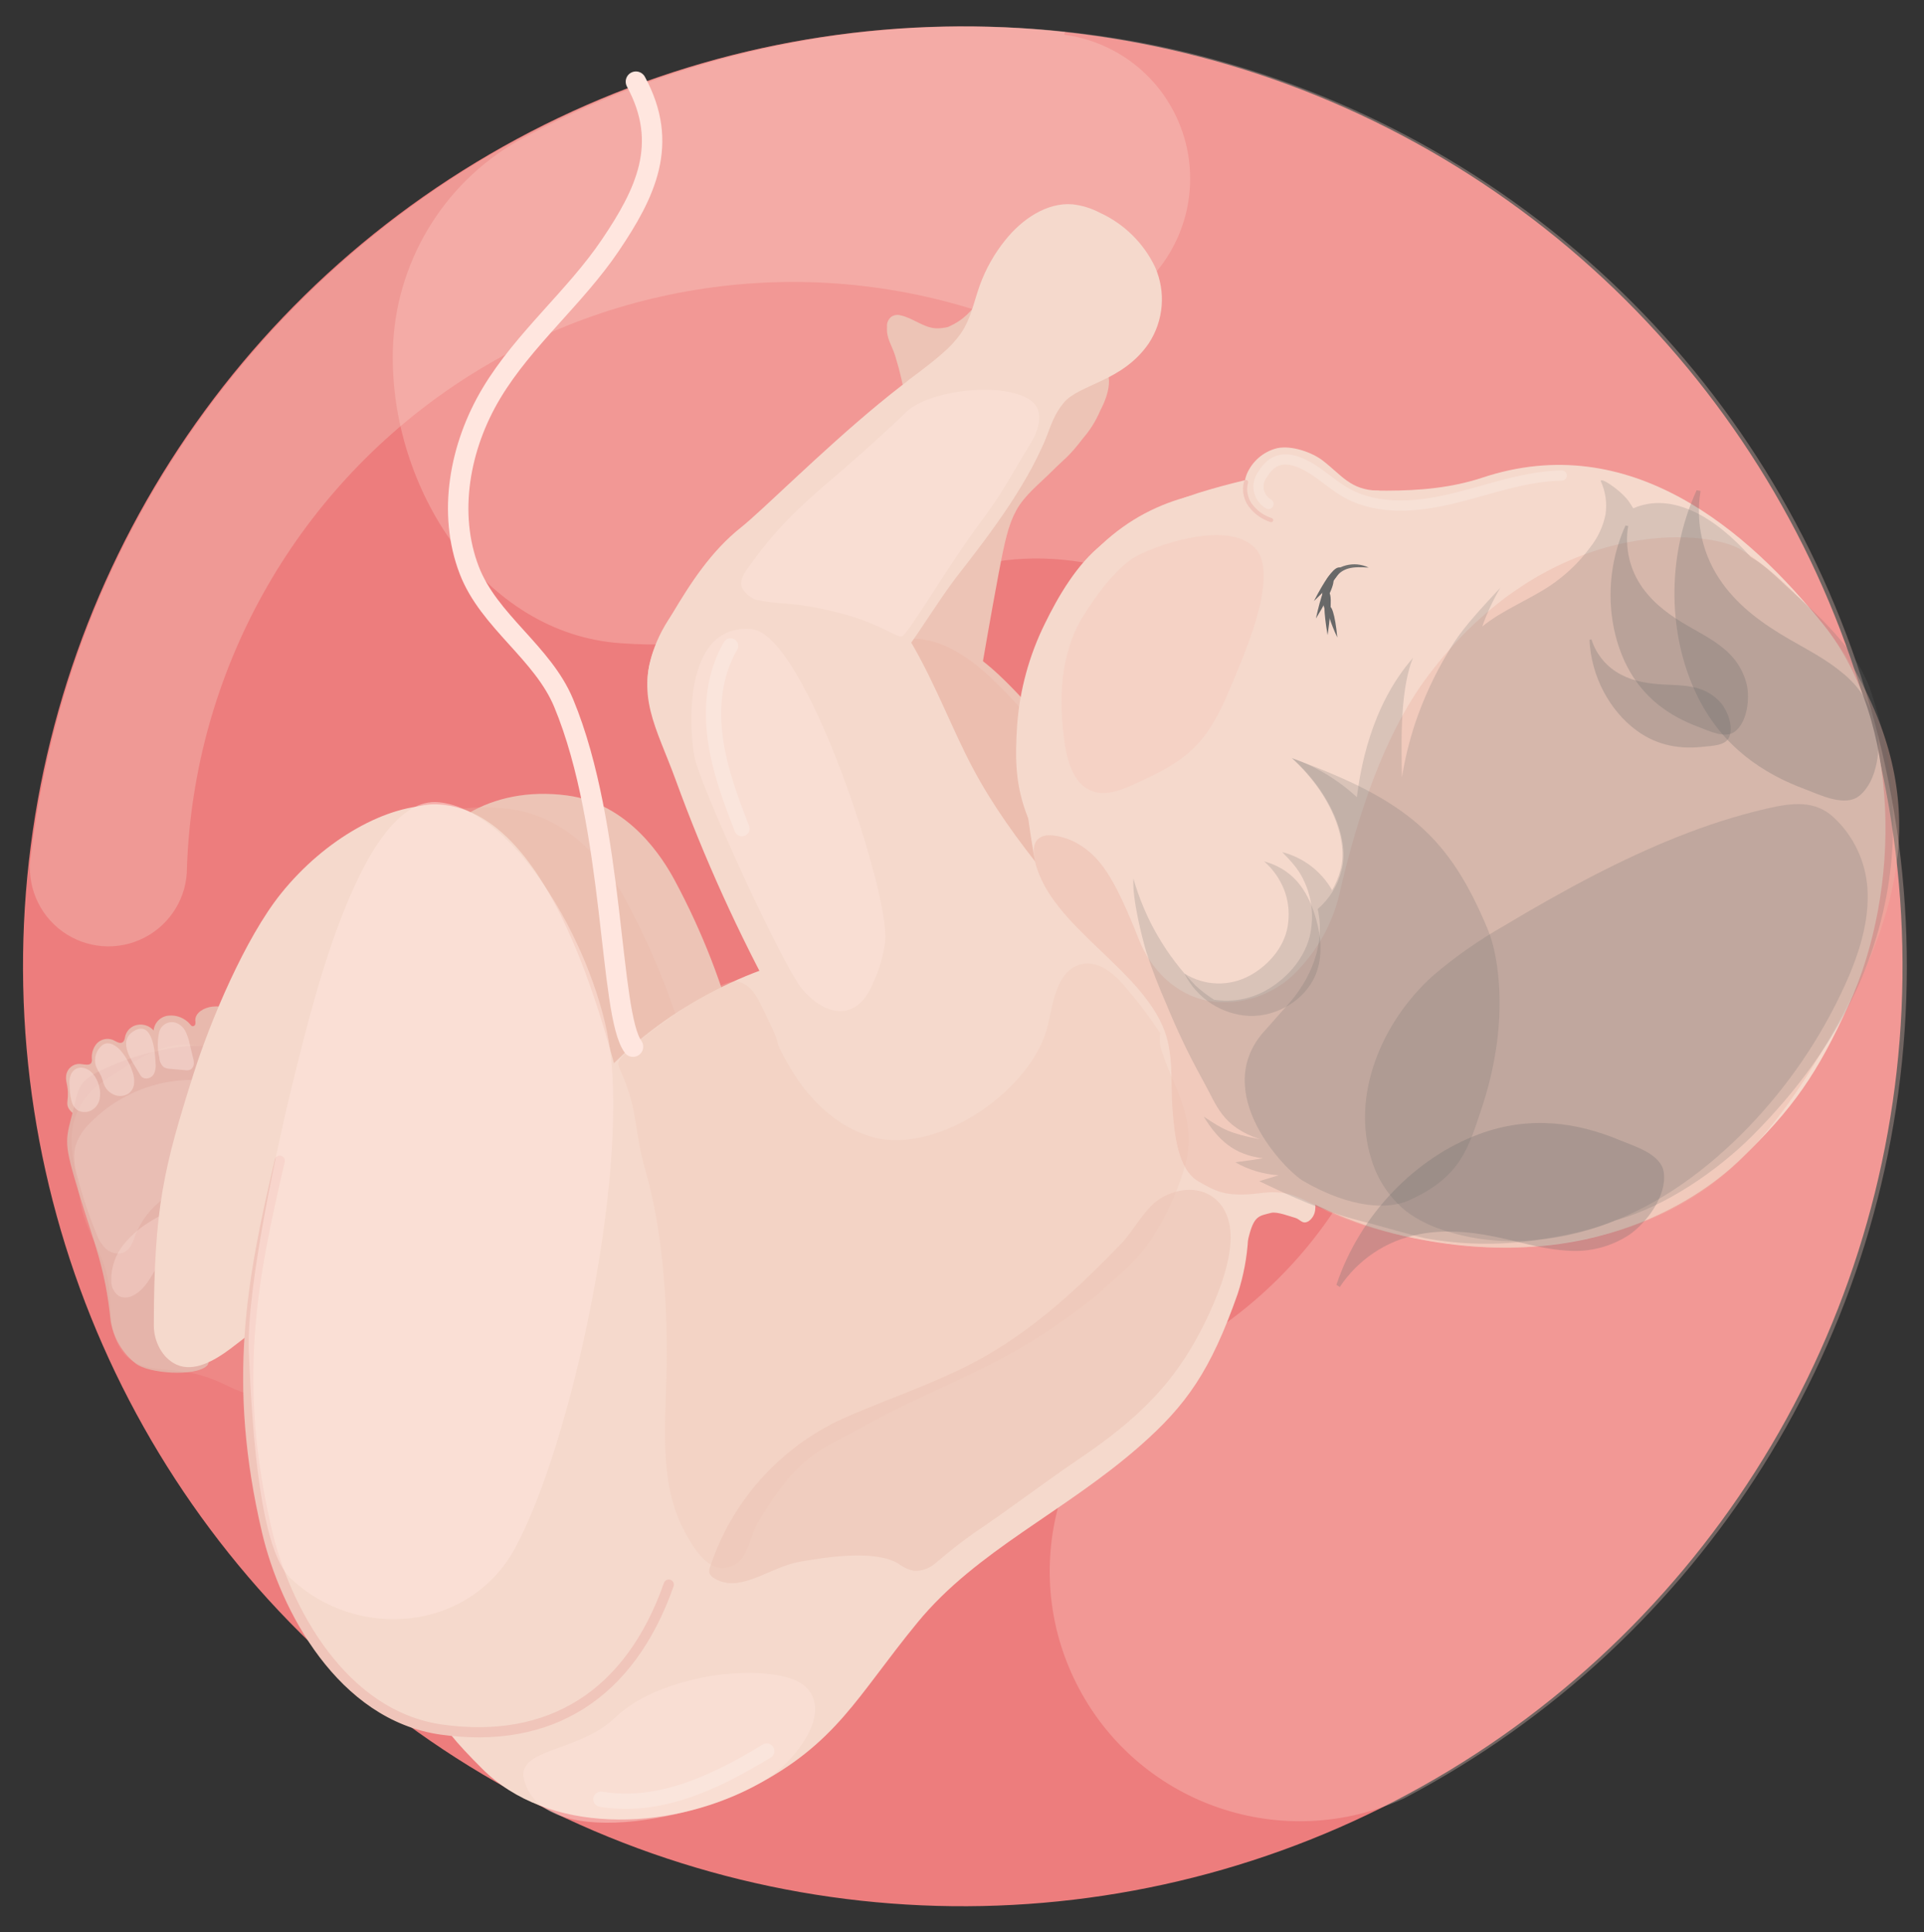 <?xml version="1.0" encoding="UTF-8"?>
<svg width="239px" height="240px" viewBox="0 0 239 240" version="1.1" xmlns="http://www.w3.org/2000/svg" xmlns:xlink="http://www.w3.org/1999/xlink">
    <rect x="0" y="0" width="239" height="240" fill="#333333" stroke="none"/>
    <title>CDEAF00F-09C4-41BD-B1D0-58868D2E10EC</title>
    <g id="Ilustracje" stroke="none" stroke-width="1" fill="none" fill-rule="evenodd">
        <g id="Odcień-1" transform="translate(-4474, -2791)">
            <g id="week37" transform="translate(4474.44, 2791.864)">
                <circle id="Oval" fill="#ED7D7D" fill-rule="nonzero" transform="translate(119.156, 119.156) rotate(-1.2) translate(-119.156, -119.156) " cx="119.156" cy="119.156" r="116.737"></circle>
                <path d="M145.402,13.07 C148.704,19.48 147.867,27.241 143.275,32.8 C138.683,38.359 131.22,40.646 124.302,38.613 C124.302,38.696 124.302,38.785 124.302,38.867 C101.619,30.447 76.272,33.433 56.166,46.894 C36.061,60.355 23.644,82.653 22.787,106.834 C22.82,110.513 20.78,113.897 17.511,115.587 C14.243,117.276 10.302,116.983 7.319,114.829 C4.336,112.675 2.819,109.026 3.395,105.393 L3.395,105.393 C10.954,41.847 68.251,-3.775 131.875,3.091 C131.83,3.205 131.786,3.326 131.741,3.446 C137.598,4.22 142.702,7.816 145.402,13.07 L145.402,13.07 Z" id="Shape" fill="#F5D9CC" opacity="0.3"></path>
                <path d="M48.356,42.682 C47.95,59.771 59.579,77.824 76.63,79.024 C95.724,80.369 102.37,72.981 122.093,69.102 C147.116,64.176 175.18,90.209 174.456,120.437 C173.983,140.477 162.594,158.656 144.767,167.823 L144.767,167.823 C130.77,176.415 125.885,194.423 133.623,208.91 C141.36,223.397 159.042,229.352 173.967,222.497 C211.078,203.012 234.892,165.124 236.357,123.234 C237.823,81.344 216.715,41.885 181.056,19.853 C145.398,-2.178 100.664,-3.398 63.858,16.656 C54.498,22.028 48.622,31.895 48.356,42.682 Z" id="Shape" fill="#FFD6CB" opacity="0.3"></path>
                <path d="M29.687,133.92 C29.458,132.365 29.606,130.778 30.119,129.292 C30.304,128.752 30.426,128.191 30.481,127.623 C30.478,126.567 29.965,125.579 29.103,124.969 C28.191,124.323 27.073,124.034 25.961,124.157 C24.914,124.265 23.79,124.918 23.822,125.871 C23.847,126.028 23.847,126.189 23.822,126.347 C23.776,126.513 23.611,126.617 23.441,126.588 C23.348,126.549 23.268,126.483 23.213,126.398 C22.563,125.607 21.566,125.187 20.547,125.274 C19.547,125.34 18.742,126.119 18.642,127.115 C18.14,126.551 17.38,126.289 16.636,126.423 C15.919,126.547 15.335,127.069 15.132,127.769 C15.056,128.092 15.03,128.492 14.7,128.632 C14.37,128.772 13.939,128.454 13.57,128.289 C12.872,128.02 12.08,128.203 11.571,128.753 C11.127,129.283 10.912,129.968 10.974,130.657 C11.002,130.826 10.975,130.999 10.898,131.152 C10.669,131.495 10.098,131.349 9.628,131.292 C9.186,131.233 8.738,131.356 8.389,131.634 C8.039,131.912 7.817,132.32 7.775,132.764 C7.667,133.647 8.168,134.078 7.933,135.938 C7.832,136.757 8.283,137.151 8.981,137.703 C9.39,137.986 9.896,138.091 10.384,137.995 C10.86,137.898 11.319,137.734 11.749,137.506 C13.663,136.522 15.644,135.674 17.677,134.967 C19.764,134.251 22,134.082 24.171,134.478 C24.965,134.65 25.733,134.923 26.539,135.056 C27.335,135.229 28.166,135.131 28.9,134.777 C29.212,134.541 29.479,134.251 29.687,133.92 L29.687,133.92 Z" id="Shape" fill="#E8B9AD"></path>
                <path d="M21.645,162.364 C21.55,164.027 26.533,167.601 25.25,168.782 C23.784,170.134 18.033,169.747 16.421,168.49 C14.743,167.172 13.627,165.266 13.297,163.158 C12.663,156.702 11.247,153.515 9.393,147.434 C7.489,141.086 7.629,140.972 8.568,137.36 C9.425,134.059 9.127,133.399 12.796,131.755 C15.944,130.333 19.3,129.428 22.737,129.076 C24.044,128.924 28.9,128.892 29.465,132.053 C30.354,137.024 28.348,140.198 29.853,145.054 C30.291,146.469 32.874,152.601 31.814,153.941 C30.875,155.102 27.186,151.402 26.101,152.532 C23.5,155.18 21.922,158.663 21.645,162.364 L21.645,162.364 Z" id="Shape" fill="#E3AFA5"></path>
                <path d="M16.903,132.517 C16.964,132.642 17.043,132.757 17.138,132.86 C17.226,132.946 17.332,133.011 17.449,133.05 C17.923,133.173 18.421,132.966 18.668,132.542 C18.86,132.149 18.937,131.708 18.89,131.273 C18.845,130.098 18.604,125.706 16.173,127.204 C14.027,128.492 16.09,131.089 16.903,132.517 Z" id="Shape" fill="#FFEBE7" opacity="0.39"></path>
                <path d="M11.469,131.533 C11.622,131.958 11.901,132.339 12.104,132.758 C12.307,133.177 12.352,133.577 12.536,133.964 C12.782,134.485 13.214,134.895 13.748,135.113 C14.303,135.342 14.934,135.302 15.456,135.005 C15.87,134.731 16.145,134.291 16.211,133.799 C16.266,133.32 16.214,132.834 16.059,132.377 C15.766,131.428 15.296,130.543 14.675,129.768 C14.173,129.133 13.145,128.327 12.288,128.93 C11.505,129.546 11.18,130.58 11.469,131.533 Z" id="Shape" fill="#FFEBE7" opacity="0.39"></path>
                <path d="M8.232,133.012 C8.181,133.305 8.168,133.604 8.194,133.901 C8.197,134.564 8.278,135.224 8.435,135.868 C8.529,136.302 8.766,136.691 9.108,136.973 C9.636,137.315 10.305,137.351 10.866,137.068 C11.387,136.797 11.768,136.317 11.914,135.748 C12.042,135.197 12.029,134.623 11.875,134.078 C11.745,133.483 11.47,132.93 11.076,132.466 C10.066,131.342 8.562,131.508 8.232,133.012 Z" id="Shape" fill="#FFEBE7" opacity="0.39"></path>
                <path d="M29.027,138.408 C29.027,136.034 29.395,133.463 28.17,131.476 C26.869,129.362 24.044,128.568 21.499,128.937 C18.953,129.305 16.636,130.663 14.459,132.066 C11.761,133.805 10.155,134.681 9.013,137.64 C7.743,140.921 8.886,143.638 9.559,148.431 C10.035,151.84 12.447,154.823 12.999,158.219 C13.278,159.946 13.196,161.73 13.443,163.462 C13.691,165.195 14.332,166.96 15.735,167.988 C17.373,169.195 19.626,169.137 21.683,169.385 C23.667,169.62 25.597,170.185 27.396,171.054 C29.059,171.861 31.109,172.914 32.671,171.791 C33.085,171.461 33.435,171.059 33.706,170.604 C34.556,169.407 35.168,168.058 35.508,166.63 C36.461,161.914 33.179,156.474 31.935,152.1 C30.69,147.726 29.015,143.181 29.027,138.408 Z" id="Shape" fill="#F5D9CC" opacity="0.12"></path>
                <path d="M19.353,130.479 C19.365,130.938 19.564,131.372 19.905,131.679 C20.153,131.813 20.43,131.885 20.712,131.888 L22.559,132.053 C22.772,132.089 22.99,132.069 23.194,131.996 C23.445,131.858 23.609,131.603 23.632,131.317 C23.648,131.043 23.616,130.768 23.536,130.505 L23.13,128.822 C23.025,128.282 22.852,127.758 22.616,127.261 C22.374,126.761 21.952,126.371 21.435,126.169 C21.004,126.026 20.533,126.069 20.135,126.287 C19.737,126.505 19.447,126.878 19.334,127.318 C19.097,128.359 19.103,129.441 19.353,130.479 L19.353,130.479 Z" id="Shape" fill="#FFEBE7" opacity="0.39"></path>
                <path d="M22.743,133.272 C18.179,133.462 13.862,135.395 10.682,138.674 C9.812,139.514 9.185,140.573 8.867,141.74 C8.706,142.875 8.804,144.032 9.152,145.124 C9.759,147.556 10.542,149.94 11.495,152.259 C11.733,152.969 12.123,153.618 12.637,154.163 C13.205,154.727 14.028,154.949 14.802,154.747 C15.779,154.41 16.071,153.344 16.414,152.449 C17.612,149.472 20.147,147.236 23.251,146.419 C24.26,146.139 25.358,145.974 26.183,145.384 C27.65,144.324 27.688,142.35 27.605,140.642 L27.447,137.43 C27.396,136.44 27.447,135.037 26.66,134.256 C25.733,133.31 23.987,133.215 22.743,133.272 Z" id="Shape" fill="#F5DCD4" opacity="0.25"></path>
                <path d="M23.708,148.697 C21.909,149 20.184,149.647 18.63,150.602 C17.207,151.393 15.947,152.446 14.916,153.706 C13.894,154.971 13.35,156.555 13.38,158.181 C13.341,158.968 13.726,159.716 14.389,160.143 C14.966,160.375 15.618,160.326 16.154,160.009 C17.589,159.267 18.293,157.724 19.125,156.385 C21.029,153.287 24.285,150.83 28.101,150.443 C29.884,150.265 29.002,149.307 27.802,148.932 C26.472,148.55 25.073,148.469 23.708,148.697 Z" id="Shape" fill="#FFE6DF" opacity="0.29"></path>
                <path d="M107.398,157.8 C107.042,159.336 108.534,159.838 108.915,159.939 C109.16,160.019 109.42,160.043 109.676,160.009 C109.907,159.967 110.124,159.871 110.311,159.73 C111.129,159.298 111.624,158.432 111.581,157.508 C111.522,156.945 111.193,156.445 110.698,156.169 C110.048,155.889 109.307,155.908 108.671,156.222 C108.036,156.536 107.571,157.113 107.398,157.8 Z" id="Shape" fill="#F59896" opacity="0.8"></path>
                <path d="M111.422,38.302 C112.971,38.626 114.241,39.826 115.827,39.915 C116.328,39.926 116.827,39.87 117.313,39.75 C119.477,38.798 120.081,37.744 121.122,36.665 C121.44,36.342 121.835,36.106 122.271,35.979 C122.906,35.886 123.553,35.921 124.175,36.081 C125.413,36.442 125.876,37.35 126.263,38.55 L126.365,38.55 C127.16,37.783 128.323,37.536 129.361,37.915 C130.353,38.343 130.979,39.337 130.935,40.416 L131.018,40.467 C132.002,40.022 133.157,40.204 133.957,40.93 C134.685,41.676 134.884,42.791 134.458,43.742 L134.522,43.857 C135.265,43.577 136.007,44.047 136.572,44.58 C138.261,46.186 136.617,49.405 136.229,50.141 C135.701,51.391 134.979,52.55 134.09,53.575 C132.287,55.943 131.773,56.114 130.243,57.657 C128.714,59.199 126.847,60.609 125.8,62.532 C124.81,64.354 124.384,66.296 123.591,70.48 L123.591,70.48 C121.687,80.693 120.62,87.688 119.782,91.688 C118.805,96.176 117.783,100.79 115.212,104.682 C112.641,108.573 108.134,111.664 103.506,111.201 C98.879,110.737 88.995,108.344 89.935,98.823 C90.379,94.309 92.372,89.517 94.207,85.308 C95.148,82.916 96.277,80.602 97.584,78.389 C99.152,75.526 103.157,66.328 108.47,60.177 C108.47,60.177 108.47,60.114 108.527,60.088 C110.432,58.012 111.232,57.27 111.943,55.683 C112.514,54.413 112.336,52.718 112.266,50.776 C112.197,50.217 112.184,49.633 112.12,49.24 C111.815,47.246 111.363,45.277 110.768,43.349 C110.362,42.035 109.645,41.159 109.746,39.769 C109.692,39.287 109.883,38.811 110.254,38.499 C110.592,38.257 111.023,38.185 111.422,38.302 Z" id="Shape" fill="#EDC4B6"></path>
                <path d="M123.68,82.991 C120.722,80.211 116.888,77.608 112.761,78.364 C110.745,78.817 108.889,79.808 107.391,81.233 C104.459,83.816 102.376,87.226 101.418,91.015 C100.148,96.169 101.17,101.546 102.967,106.434 C105.506,113.416 109.759,119.904 115.764,124.385 C120.499,127.921 142.234,136.065 141.2,124.671 C140.267,114.419 138.826,104.91 133.722,95.839 C131.045,91.072 127.659,86.74 123.68,82.991 L123.68,82.991 Z" id="Shape" fill="#EDC4B6"></path>
                <path d="M122.677,83.34 C119.636,80.49 115.694,77.824 111.46,78.592 C109.392,79.057 107.488,80.072 105.95,81.531 C102.943,84.177 100.807,87.671 99.825,91.554 C98.523,96.836 99.577,102.346 101.424,107.367 C104.059,114.533 108.407,121.18 114.571,125.775 C119.433,129.4 141.752,137.76 140.679,126.08 C139.714,115.568 138.229,105.818 132.986,96.518 C130.236,91.629 126.76,87.186 122.677,83.34 L122.677,83.34 Z" id="Shape" fill="#EBB4A6" opacity="0.4"></path>
                <path d="M69.977,97.928 C77.747,98.943 81.936,105.818 83.346,108.427 C90.193,121.142 93.806,135.347 93.864,149.789 C93.968,151.981 93.7,154.175 93.071,156.277 C91.858,159.774 88.881,162.574 85.453,164.167 C81.378,166.071 76.528,166.332 72.51,164.592 C69.399,163.247 66.93,160.784 64.893,158.143 C59.122,150.526 56.64,140.782 56.64,131.139 C56.64,124.157 49.861,113.88 51.848,107.145 C53.435,101.876 60.24,96.652 69.977,97.928 Z" id="Shape" fill="#EDC4B6"></path>
                <path d="M62.88,99.616 C71.24,100.727 75.76,108.109 77.264,110.883 C84.635,124.566 88.524,139.853 88.589,155.394 C88.702,157.753 88.415,160.114 87.738,162.377 C86.431,166.141 83.231,169.156 79.543,170.864 C75.157,172.895 69.933,173.194 65.616,171.321 C62.265,169.874 59.611,167.252 57.44,164.383 C51.232,156.175 48.553,145.701 48.553,135.323 C48.553,127.838 41.26,116.749 43.392,109.5 C45.075,103.863 52.394,98.245 62.88,99.616 Z" id="Shape" fill="#EBB4A6" opacity="0.3"></path>
                <path d="M32.252,155.242 C28.957,172.381 29.491,185.204 37.153,200.147 C40.891,207.447 46.351,212.138 54.374,213.966 C64.017,216.168 73.043,212.569 78.769,203.873 C84.495,195.176 84.729,189.393 83.847,179.351 C82.965,169.309 81.384,154.747 79.15,145.009 C76.477,133.367 69.844,99.984 54.069,99.045 C37.99,98.086 34.499,143.587 32.252,155.242 Z" id="Shape" fill="#F5D9CC"></path>
                <path d="M34.455,110.128 C30.043,115.619 25.701,125.877 23.6,132.517 C19.899,144.216 18.693,149.021 18.668,163.761 C18.668,165.748 19.715,167.817 21.492,168.623 C23.651,169.601 26.196,168.134 28.177,166.655 C44.681,154.303 57.675,135.081 61.458,114.99 C65.603,92.983 45.443,96.442 34.455,110.128 Z" id="Shape" fill="#F5D9CC"></path>
                <path d="M154.111,146.044 C151.794,133.069 142.971,121.713 131.189,115.632 C123.845,104.891 122.245,117.346 109.016,116.965 C88.272,116.368 62.988,136.319 67.806,152.601 C68.86,156.162 67.806,152.601 69.52,155.883 C60.398,169.563 53.79,184.518 52.457,201.023 C51.727,210.036 53.092,212.449 59.44,218.796 C67.552,226.96 82.292,226.636 92.918,221.164 C103.544,215.692 105.976,209.846 113.536,200.648 C120.899,191.685 131.824,186.943 141.206,178.685 C146.919,173.657 149.947,169.404 153.311,159.819 C154.758,155.372 155.034,150.628 154.111,146.044 Z" id="Shape" fill="#F5D9CC"></path>
                <path d="M136.375,66.779 C126.993,75.551 125.584,88.361 127.266,100.632 C128.948,112.902 132.065,125.344 141.504,133.38 C150.944,141.416 160.472,149.605 173.878,152.627 C197.695,157.997 211.521,147.193 215.584,143.302 C222.433,136.732 225.315,132.441 229.219,123.922 C235.763,109.633 235.713,88.704 226.108,76.783 C216.682,65.039 202.082,52.35 183.673,58.469 C168.438,63.516 150.207,53.836 136.375,66.779 Z" id="Shape" fill="#F5D9CC"></path>
                <path d="M101.088,68.036 C93.47,65.306 84.33,71.33 81.149,78.827 C78.344,85.448 81.092,89.415 83.492,96.004 C87.025,105.7 91.295,115.112 96.263,124.157 C99.006,129.152 100.745,135.799 104.979,139.652 C119.249,152.62 153.045,138.82 138.953,119.701 C132.605,111.093 125.483,104.091 120.385,94.506 C115.586,85.492 111.879,71.908 101.088,68.036 Z" id="Shape" fill="#F5D9CC"></path>
                <path d="M91.572,64.671 C87.891,67.604 85.352,71.521 82.971,75.526 C80.591,79.532 78.655,83.899 81.225,87.587 C83.206,90.443 88.792,98.664 100.136,91.51 C103.691,89.302 106.85,86.513 109.48,83.258 C112.495,79.728 114.837,75.716 117.522,71.946 C120.823,67.318 138.343,47.519 127.285,40.638 C119.89,36.062 97.159,60.221 91.572,64.671 Z" id="Shape" fill="#F5D9CC"></path>
                <path d="M131.703,49.157 C133.608,46.84 138.984,46.574 142.266,41.775 C144.112,38.955 144.406,35.394 143.047,32.31 C141.622,29.322 139.19,26.931 136.179,25.556 C135.129,25.003 133.986,24.65 132.808,24.515 C129.558,24.236 126.46,26.419 124.435,28.958 C123.072,30.648 121.999,32.553 121.261,34.595 C120.531,36.646 120.131,38.855 118.849,40.645 C117.637,42.34 116.05,43.609 112.565,46.244 C110.438,47.856 112.476,50.16 113.434,52.534 C114.462,54.964 116.688,56.677 119.3,57.048 C122.207,57.454 128.142,56.876 129.247,54.102 C130.269,51.538 130.58,50.509 131.703,49.157 Z" id="Shape" fill="#F5D9CC"></path>
                <path d="M154.632,152.95 C154.302,153.964 153.818,154.921 153.197,155.788 C152.308,153.547 151.071,151.402 150.734,149.002 C150.398,146.603 151.248,143.759 153.502,142.654 C154.831,142.044 156.352,142.005 157.71,142.546 C159.02,143.087 160.183,143.928 161.107,145.003 C162.186,146.184 163.112,147.682 162.941,149.294 C162.915,149.893 162.615,150.448 162.129,150.799 C161.348,151.275 161.081,150.576 160.484,150.405 C159.761,150.202 158.206,149.599 157.476,149.77 C155.927,150.176 155.324,150.075 154.632,152.95 Z" id="Shape" fill="#F5D9CC"></path>
                <path d="M82.635,195.944 C77.791,209.719 67.832,215.851 54.368,213.947 C42.047,212.201 34.982,198.94 32.728,189.349 C28.354,170.724 30.862,158.073 34.315,143.302" id="Shape" stroke="#F0C5BA" stroke-width="1.268" stroke-linecap="round" stroke-linejoin="round"></path>
                <path d="M35.813,134.091 C34.201,140.623 30.145,159.102 30.468,166.947 C30.925,178.018 31.954,191.621 35.648,195.151 C43.767,202.908 57.865,201.93 63.579,191.342 C70.561,178.38 77.499,145.746 75.341,129.514 C73.779,117.758 63.978,99.826 54.114,98.778 C44.072,97.705 37.673,126.677 35.813,134.091 Z" id="Shape" fill="#FFE6DF" opacity="0.5"></path>
                <path d="M86.85,207.478 C82.946,208.31 78.883,209.694 75.995,212.455 C71.437,216.803 63.693,216.264 64.651,220.123 C67.051,229.734 88.817,224.567 95.578,219.546 C98.263,217.552 102.561,212.468 100.059,209.103 C97.889,206.202 90.017,206.805 86.85,207.478 Z" id="Shape" fill="#FFE6DF" opacity="0.4"></path>
                <path d="M99.152,121.91 C100.58,123.649 102.865,125.28 105.068,124.525 C106.668,123.979 107.544,122.386 108.159,120.894 C108.842,119.362 109.297,117.739 109.511,116.076 C110.146,110.179 99.59,77.875 92.944,77.284 C84.228,76.51 85.187,90.088 85.84,93.224 C86.621,96.918 96.708,118.939 99.152,121.91 Z" id="Shape" fill="#FFE6DF" opacity="0.4"></path>
                <path d="M93.356,73.584 C92.763,73.323 92.252,72.906 91.877,72.378 C91.122,71.235 92.264,69.997 93.09,68.848 C96.498,64.113 99.698,61.364 104.167,57.562 C105.931,56.064 110.451,51.988 112.082,50.357 C114.107,48.332 119.7,47.183 123.756,47.646 C125.349,47.83 127.634,48.345 128.364,49.722 C129.031,50.992 128.422,52.826 127.653,54.089 C124.695,58.926 124.2,60.171 121.591,63.656 C117.433,69.216 112.362,77.945 111.593,78.173 C110.927,78.37 108.864,76.548 103.83,75.266 C97.673,73.698 96.809,74.377 93.356,73.584 Z" id="Shape" fill="#FFE6DF" opacity="0.4"></path>
                <path d="M139.778,156.423 C139.937,156.258 140.083,156.099 140.235,155.934 C140.781,155.381 141.292,154.793 141.765,154.176 L142.031,153.839 C143.674,151.5 145.003,148.956 145.986,146.273 C147.465,142.35 147.655,140.033 146.38,136.116 C145.688,133.996 144.628,132.015 143.948,129.895 C143.645,129.118 143.553,128.275 143.682,127.451 C142.45,125.579 141.108,123.782 139.664,122.068 C138.204,120.297 136.198,118.361 133.881,118.894 C130.91,119.605 130.402,123.427 129.748,126.347 C127.933,134.453 116.1,142.565 108.058,140.394 C103.43,139.125 99.869,135.526 97.539,131.45 C95.21,127.375 97.051,130.028 95,125.82 C93.775,123.338 93.217,121.618 91.344,121.065 C90.246,120.742 87.618,122.132 85.079,123.935 C82.825,125.534 80.197,127.229 78.172,129.102 C75.773,131.317 76.16,130.854 77.074,133.139 C78.832,137.551 78.344,139.645 79.683,144.311 C82.089,152.563 82.546,162.46 82.33,170.337 C82.159,176.85 81.53,183.769 84.634,189.425 C85.675,191.329 87.351,194.135 89.579,193.869 C92.613,193.513 92.398,190.339 93.87,187.946 C99.031,179.58 101.113,179.465 106.947,176.247 C115.58,171.486 121.94,169.664 130.116,164.186 C131.862,163.012 133.925,161.552 135.887,159.939 C137.245,158.638 138.756,157.388 139.778,156.423 Z" id="Shape" fill="#EDC4B6" opacity="0.3"></path>
                <path d="M144.482,127.978 C145.307,130.835 144.977,133.913 145.212,136.897 C145.446,139.88 145.846,144.4 148.436,145.873 C150.449,147.009 151.769,147.891 156.054,147.333 C162.014,146.552 161.525,149.802 172.977,152.411 C177.313,153.388 184.543,154.62 190.751,153.909 C208.576,151.859 217.19,144.571 226.223,129.152 C235.255,113.734 239.509,100.01 230.431,83.22 C226.622,76.186 220.065,69.889 215.736,67.35 C211.407,64.811 191.893,63.18 176.938,83.086 C171.422,90.431 168.178,100.651 166.109,109.449 C165.351,113.247 163.531,116.751 160.859,119.555 C158.017,122.679 153.781,124.143 149.617,123.439 C145.599,122.684 142.495,119.555 141.035,115.822 C137.861,107.792 136.121,105.412 133.17,103.761 C132.332,103.298 127.12,101.146 128.091,105.926 C129.863,114.356 142.082,119.656 144.482,127.978 Z" id="Shape" fill="#EBB4A6" opacity="0.4"></path>
                <path d="M143.961,147.828 C141.86,148.97 140.457,151.916 138.807,153.636 C134.363,158.245 129.659,162.688 124.264,166.173 C117.668,170.426 111.321,172.191 104.147,175.377 C96.386,178.967 90.457,185.611 87.77,193.729 C87.668,193.973 87.637,194.242 87.681,194.503 C87.802,194.797 88.028,195.035 88.316,195.17 C91.49,197.112 95.108,193.78 98.879,193.113 C102.345,192.478 108.401,191.59 111.2,193.373 C111.759,193.804 112.411,194.098 113.104,194.23 C114.087,194.279 115.049,193.934 115.777,193.272 C120.131,189.59 120.817,189.463 125.203,186.289 C127.279,184.798 131.234,181.928 133.354,180.5 C141.111,175.276 145.942,170.616 149.782,162.25 C151.102,159.368 152.6,155.439 152.416,152.227 C152.093,147.39 147.909,145.682 143.961,147.828 Z" id="Shape" fill="#EDC4B6" opacity="0.6"></path>
                <path d="M144.025,62.005 C141.317,63.315 138.762,64.92 136.407,66.791 C133.386,69.14 130.992,73.222 129.342,76.618 C127.395,80.562 126.229,84.845 125.908,89.231 C125.629,93.471 125.686,96.734 127.241,100.657 C128.841,104.663 138.667,102.752 142.761,101.152 C144.596,100.435 143.491,102.942 144.862,101.533 C149.509,96.734 152.708,90.818 155.851,84.991 C157.45,82.026 159.056,79.03 160.021,75.831 C160.972,72.68 161.268,69.369 160.891,66.1 C160.745,64.276 160.231,62.501 159.38,60.882 C158.352,59.136 157.615,57.93 155.73,58.4 C151.547,59.428 148.017,60.272 144.025,62.005 Z" id="Shape" fill="#F5D9CC"></path>
                <path d="M134.103,75.666 C131.189,80.414 131.024,86.235 131.837,91.592 C132.199,93.979 133.055,96.702 135.391,97.445 C137.156,98.004 139.086,97.178 140.806,96.379 C143.225,95.249 145.688,94.081 147.63,92.259 C149.788,90.234 151.147,87.536 152.27,84.838 C153.787,81.201 158.548,70.829 155.584,67.344 C152.619,63.859 144.215,66.36 140.781,68.194 C138.254,69.54 135.595,73.241 134.103,75.666 Z" id="Shape" fill="#F79084" opacity="0.1"></path>
                <path d="M163.893,56.356 C162.567,55.321 160.008,54.407 158.18,54.807 C156.479,55.236 155.083,56.447 154.416,58.07 C154.067,59.009 154.019,60.034 154.276,61.002 C154.414,61.764 154.727,62.483 155.19,63.103 C155.955,63.934 156.953,64.513 158.053,64.766 C160.11,65.451 162.343,65.386 164.357,64.582 C165.874,63.897 172.514,60.139 170.666,60.069 C167.327,59.974 166.267,58.196 163.893,56.356 Z" id="Shape" fill="#F5D9CC"></path>
                <path d="M164.426,70.968 C163.265,73.05 163.792,74.777 165.245,76.58 C164.42,74.618 164.153,73.127 165.245,71.222 C166.248,69.489 167.721,69.521 169.581,69.629 C167.766,68.758 165.588,69.324 164.426,70.968 Z" id="Shape" fill="#6B6B6B" opacity="0.949"></path>
                <g id="Group-7-Copy-2" transform="translate(165.024, 73.904) scale(1, -1) rotate(249) translate(-165.024, -73.904) translate(158.524, 68.404)" fill="#686868">
                    <g id="Group-7-Copy" transform="translate(6.086, 5.104) rotate(1) translate(-6.086, -5.104) translate(0.086, 0.104)">
                        <g id="Group-6" transform="translate(6.333, 4.876) rotate(22) translate(-6.333, -4.876) translate(1.333, 2.376)">
                            <path d="M4.347,3.109 C4.699,2.537 6.302,1.965 9.155,1.394 C5.614,3.392 3.817,3.966 4.347,3.109 Z" id="Path-4-Copy-10" transform="translate(6.705, 2.444) scale(-1, -1) rotate(-161) translate(-6.705, -2.444) "></path>
                            <path d="M0.71,3.118 C1.063,2.547 2.668,1.977 5.524,1.406 C2.142,3.422 0.18,3.973 0.71,3.118 Z" id="Path-4-Copy-11" transform="translate(3.074, 2.456) scale(-1, -1) rotate(-198) translate(-3.074, -2.456) "></path>
                            <path d="M5.994,3.562 C6.257,3.138 7.451,2.713 9.577,2.289 C7.06,3.789 5.6,4.199 5.994,3.562 Z" id="Path-4-Copy-13" transform="translate(7.753, 3.07) scale(-1, -1) rotate(-146) translate(-7.753, -3.07) "></path>
                            <path d="M2.495,2.711 C2.849,2.14 4.453,1.57 7.309,0.999 C3.928,3.015 1.965,3.566 2.495,2.711 Z" id="Path-4-Copy-12" transform="translate(4.859, 2.049) scale(-1, -1) rotate(-183) translate(-4.859, -2.049) "></path>
                        </g>
                    </g>
                </g>
                <path d="M231.993,85.086 C230.26,79.843 225.575,75.704 221.481,71.946 C220.421,70.975 218.688,69.242 217.037,68.321 C212.676,63.395 207.293,60.158 202.437,62.272 C202.254,61.953 202.055,61.644 201.841,61.345 C200.73,59.86 197.956,58.095 198.483,59.066 C199.015,60.307 199.195,61.671 199.003,63.008 C198.704,64.507 198.051,65.913 197.099,67.109 C195.717,68.987 194.018,70.609 192.078,71.901 C189.367,73.704 186.155,74.929 183.686,76.948 C184.278,75.278 185.028,73.669 185.927,72.143 C181.299,77.05 180.499,78.364 179.376,80.242 C177.715,83.02 176.358,85.967 175.326,89.034 C174.612,91.217 174.068,93.452 173.701,95.718 C173.701,95.636 173.701,95.56 173.701,95.477 C173.701,93.11 173.288,85.086 175.091,80.839 C169.752,86.927 168.533,94.893 168.108,98.15 C165.769,95.978 163.005,94.315 159.989,93.268 C165.15,97.947 167.061,103.736 166.083,107.164 C165.851,108.054 165.498,108.908 165.036,109.703 C163.696,107.348 161.458,105.639 158.834,104.967 C160.815,106.948 161.278,107.862 161.843,109.233 C162.444,110.785 162.662,112.46 162.478,114.114 C162.192,117.511 159.748,120.564 156.663,122.233 C154.735,123.262 152.525,123.636 150.366,123.3 C149.562,122.791 148.804,122.214 148.1,121.573 C144.441,117.848 141.776,113.265 140.349,108.243 C140.19,110.826 141.473,115.746 141.936,117.314 C142.66,119.525 143.495,121.699 144.437,123.827 C145.76,127.063 147.271,130.219 148.963,133.279 C150.772,136.51 151.28,138.992 156.066,140.636 C152.353,139.906 151.496,139.442 149.084,137.811 C150.88,140.75 152.892,142.584 156.441,142.991 C155.171,143.207 155.171,143.207 153.013,143.492 C154.659,144.438 156.501,144.99 158.396,145.105 L155.984,145.841 C159.958,147.745 164.039,149.612 168.349,150.716 C171.117,151.427 173.428,152.132 176.525,152.919 C181.04,153.736 185.655,153.828 190.199,153.192 C192.103,152.868 196.293,152.354 200.19,150.71 C206.462,149.04 212.987,144.425 217.139,140.299 C240.943,116.533 234.538,92.786 231.993,85.086 Z" id="Shape" fill="#6B6B6B" opacity="0.2"></path>
                <path d="M202.139,88.898 C204.728,89.815 207.549,89.835 210.15,88.956 C212.644,88.186 214.885,86.887 217.183,85.721 C220.401,84.089 223.831,82.698 227.595,82.531 C231.661,82.325 235.639,83.757 238.64,86.508 L238.984,86.146 C233.997,78.308 225.544,73.188 217.258,72.269 C210.523,71.522 205.035,73.826 200.421,77.268 C198.956,78.36 195.882,80.141 196.146,82.439 C196.451,85.341 199.743,87.985 202.139,88.898 Z" id="Shape-Copy-3" fill="#6B6B6B" opacity="0.268" transform="translate(217.557, 80.864) rotate(-123) translate(-217.557, -80.864) "></path>
                <path d="M195.972,83.861 C197.715,84.479 199.616,84.492 201.368,83.9 C203.048,83.381 204.558,82.506 206.107,81.72 C208.275,80.621 210.586,79.684 213.122,79.572 C215.861,79.433 218.541,80.398 220.563,82.251 L220.795,82.007 C217.435,76.726 211.74,73.277 206.157,72.657 C201.62,72.154 197.923,73.707 194.814,76.025 C193.827,76.761 191.756,77.961 191.934,79.51 C192.139,81.465 194.357,83.246 195.972,83.861 Z" id="Shape-Copy-4" fill="#6B6B6B" opacity="0.268" transform="translate(206.359, 78.448) rotate(-123) translate(-206.359, -78.448) "></path>
                <path d="M197.252,90.079 C198.526,90.53 199.913,90.54 201.193,90.107 C202.419,89.728 203.522,89.089 204.652,88.516 C206.235,87.713 207.922,87.029 209.774,86.947 C211.773,86.845 213.73,87.55 215.206,88.903 L215.376,88.725 C212.922,84.87 208.765,82.351 204.689,81.899 C201.376,81.532 198.677,82.665 196.407,84.358 C195.687,84.895 194.174,85.771 194.304,86.902 C194.454,88.329 196.074,89.629 197.252,90.079 Z" id="Shape-Copy-5" fill="#6B6B6B" opacity="0.268" transform="translate(204.836, 86.127) rotate(-150) translate(-204.836, -86.127) "></path>
                <path d="M186.428,114.102 C183.273,115.891 180.297,117.978 177.541,120.335 C171.13,126.112 167.385,135.259 169.924,143.149 C170.689,145.689 172.202,147.939 174.266,149.605 C175.603,150.589 177.091,151.35 178.671,151.859 C185.209,154.112 192.636,153.573 199.289,151.091 C205.941,148.609 211.769,144.286 216.675,139.207 C221.659,134.051 225.726,128.083 228.705,121.56 C230.444,117.752 231.802,113.626 231.536,109.5 C231.319,106.168 229.855,103.04 227.435,100.74 C225.061,98.454 222.147,98.835 218.967,99.578 C211.534,101.286 204.367,104.345 197.6,107.83 C193.83,109.779 190.091,111.905 186.428,114.102 Z" id="Shape" fill="#6B6B6B" opacity="0.2"></path>
                <path d="M159.589,113.632 C159.355,116.419 157.342,118.926 154.809,120.304 C152.259,121.697 149.155,121.599 146.697,120.05 C148.23,123.132 151.308,125.146 154.746,125.318 C158.18,125.433 161.729,123.325 162.998,120.164 C163.893,117.955 163.677,115.492 163.036,113.258 C162.243,110.509 160.751,107.259 156.593,106.123 C157.684,107.078 158.532,108.279 159.069,109.627 C159.562,110.9 159.74,112.274 159.589,113.632 L159.589,113.632 Z" id="Shape" fill="#6B6B6B" opacity="0.2"></path>
                <path d="M163.246,112.039 C164.704,110.78 165.74,109.102 166.21,107.233 C167.181,103.806 165.271,98.016 160.116,93.338 C174.481,98.537 179.623,103.171 184.384,114.591 C185.736,117.828 187.164,126.252 183.565,136.929 C182.016,141.518 181.089,145.333 174.564,148.228 C171.923,149.396 167.359,149.212 161.5,145.847 C159.177,144.514 149.725,134.707 156.701,127.108 C157.603,126.125 158.453,125.103 159.361,124.119 C162.452,120.754 164.217,116.349 163.246,112.039 Z" id="Shape" fill="#6B6B6B" opacity="0.2"></path>
                <path d="M154.346,59.003 C154.041,60.122 154.331,61.32 155.114,62.177 C155.735,62.906 156.549,63.445 157.463,63.732" id="Shape" stroke="#F0C5BA" stroke-width="0.515" stroke-linecap="round" stroke-linejoin="round"></path>
                <path d="M90.309,79.36 C88.278,82.826 87.878,86.978 88.405,90.856 C88.932,94.735 90.309,98.41 91.725,102.054" id="Shape" stroke="#FFFFFF" stroke-width="1.903" opacity="0.2" stroke-linecap="round" stroke-linejoin="round"></path>
                <path d="M74.205,222.605 C81.346,223.754 88.113,220.701 94.803,216.619" id="Shape" stroke="#FFFFFF" stroke-width="1.903" opacity="0.2" stroke-linecap="round" stroke-linejoin="round"></path>
                <path d="M193.557,58.196 C189.018,58.279 184.625,59.929 180.188,61.015 C175.751,62.1 170.831,62.557 166.934,60.418 C164.947,59.333 163.36,57.632 161.291,56.705 C159.221,55.778 157.564,56.07 156.39,58.082 C155.962,58.65 155.798,59.375 155.941,60.071 C156.083,60.768 156.517,61.371 157.133,61.726" id="Shape" stroke="#FFFFFF" stroke-width="1.268" opacity="0.2" stroke-linecap="round" stroke-linejoin="round"></path>
                <path d="M78.553,9.28 C82.749,17.005 79.74,23.131 75.379,29.593 C71.018,36.055 64.67,41.222 60.639,47.919 C56.609,54.616 55.149,62.945 57.853,69.965 C60.297,76.313 66.981,80.179 69.584,86.47 C75.976,101.857 75.201,125.033 78.191,129.133" id="Shape" stroke="#FFE6DF" stroke-width="2.537" stroke-linecap="round" stroke-linejoin="round"></path>
                <path d="M169.663,156.443 C172.251,157.36 175.072,157.38 177.673,156.5 C180.167,155.73 182.408,154.432 184.707,153.265 C187.924,151.633 191.355,150.243 195.119,150.076 C199.184,149.87 203.162,151.302 206.163,154.053 L206.508,153.691 C201.52,145.853 193.067,140.733 184.781,139.813 C178.047,139.066 172.559,141.371 167.945,144.813 C166.479,145.904 163.405,147.686 163.669,149.984 C163.974,152.886 167.267,155.529 169.663,156.443 Z" id="Shape-Copy-6" fill="#6B6B6B" opacity="0.268" transform="translate(185.081, 148.409) scale(-1, 1) rotate(-346) translate(-185.081, -148.409) "></path>
            </g>
        </g>
    </g>
</svg>